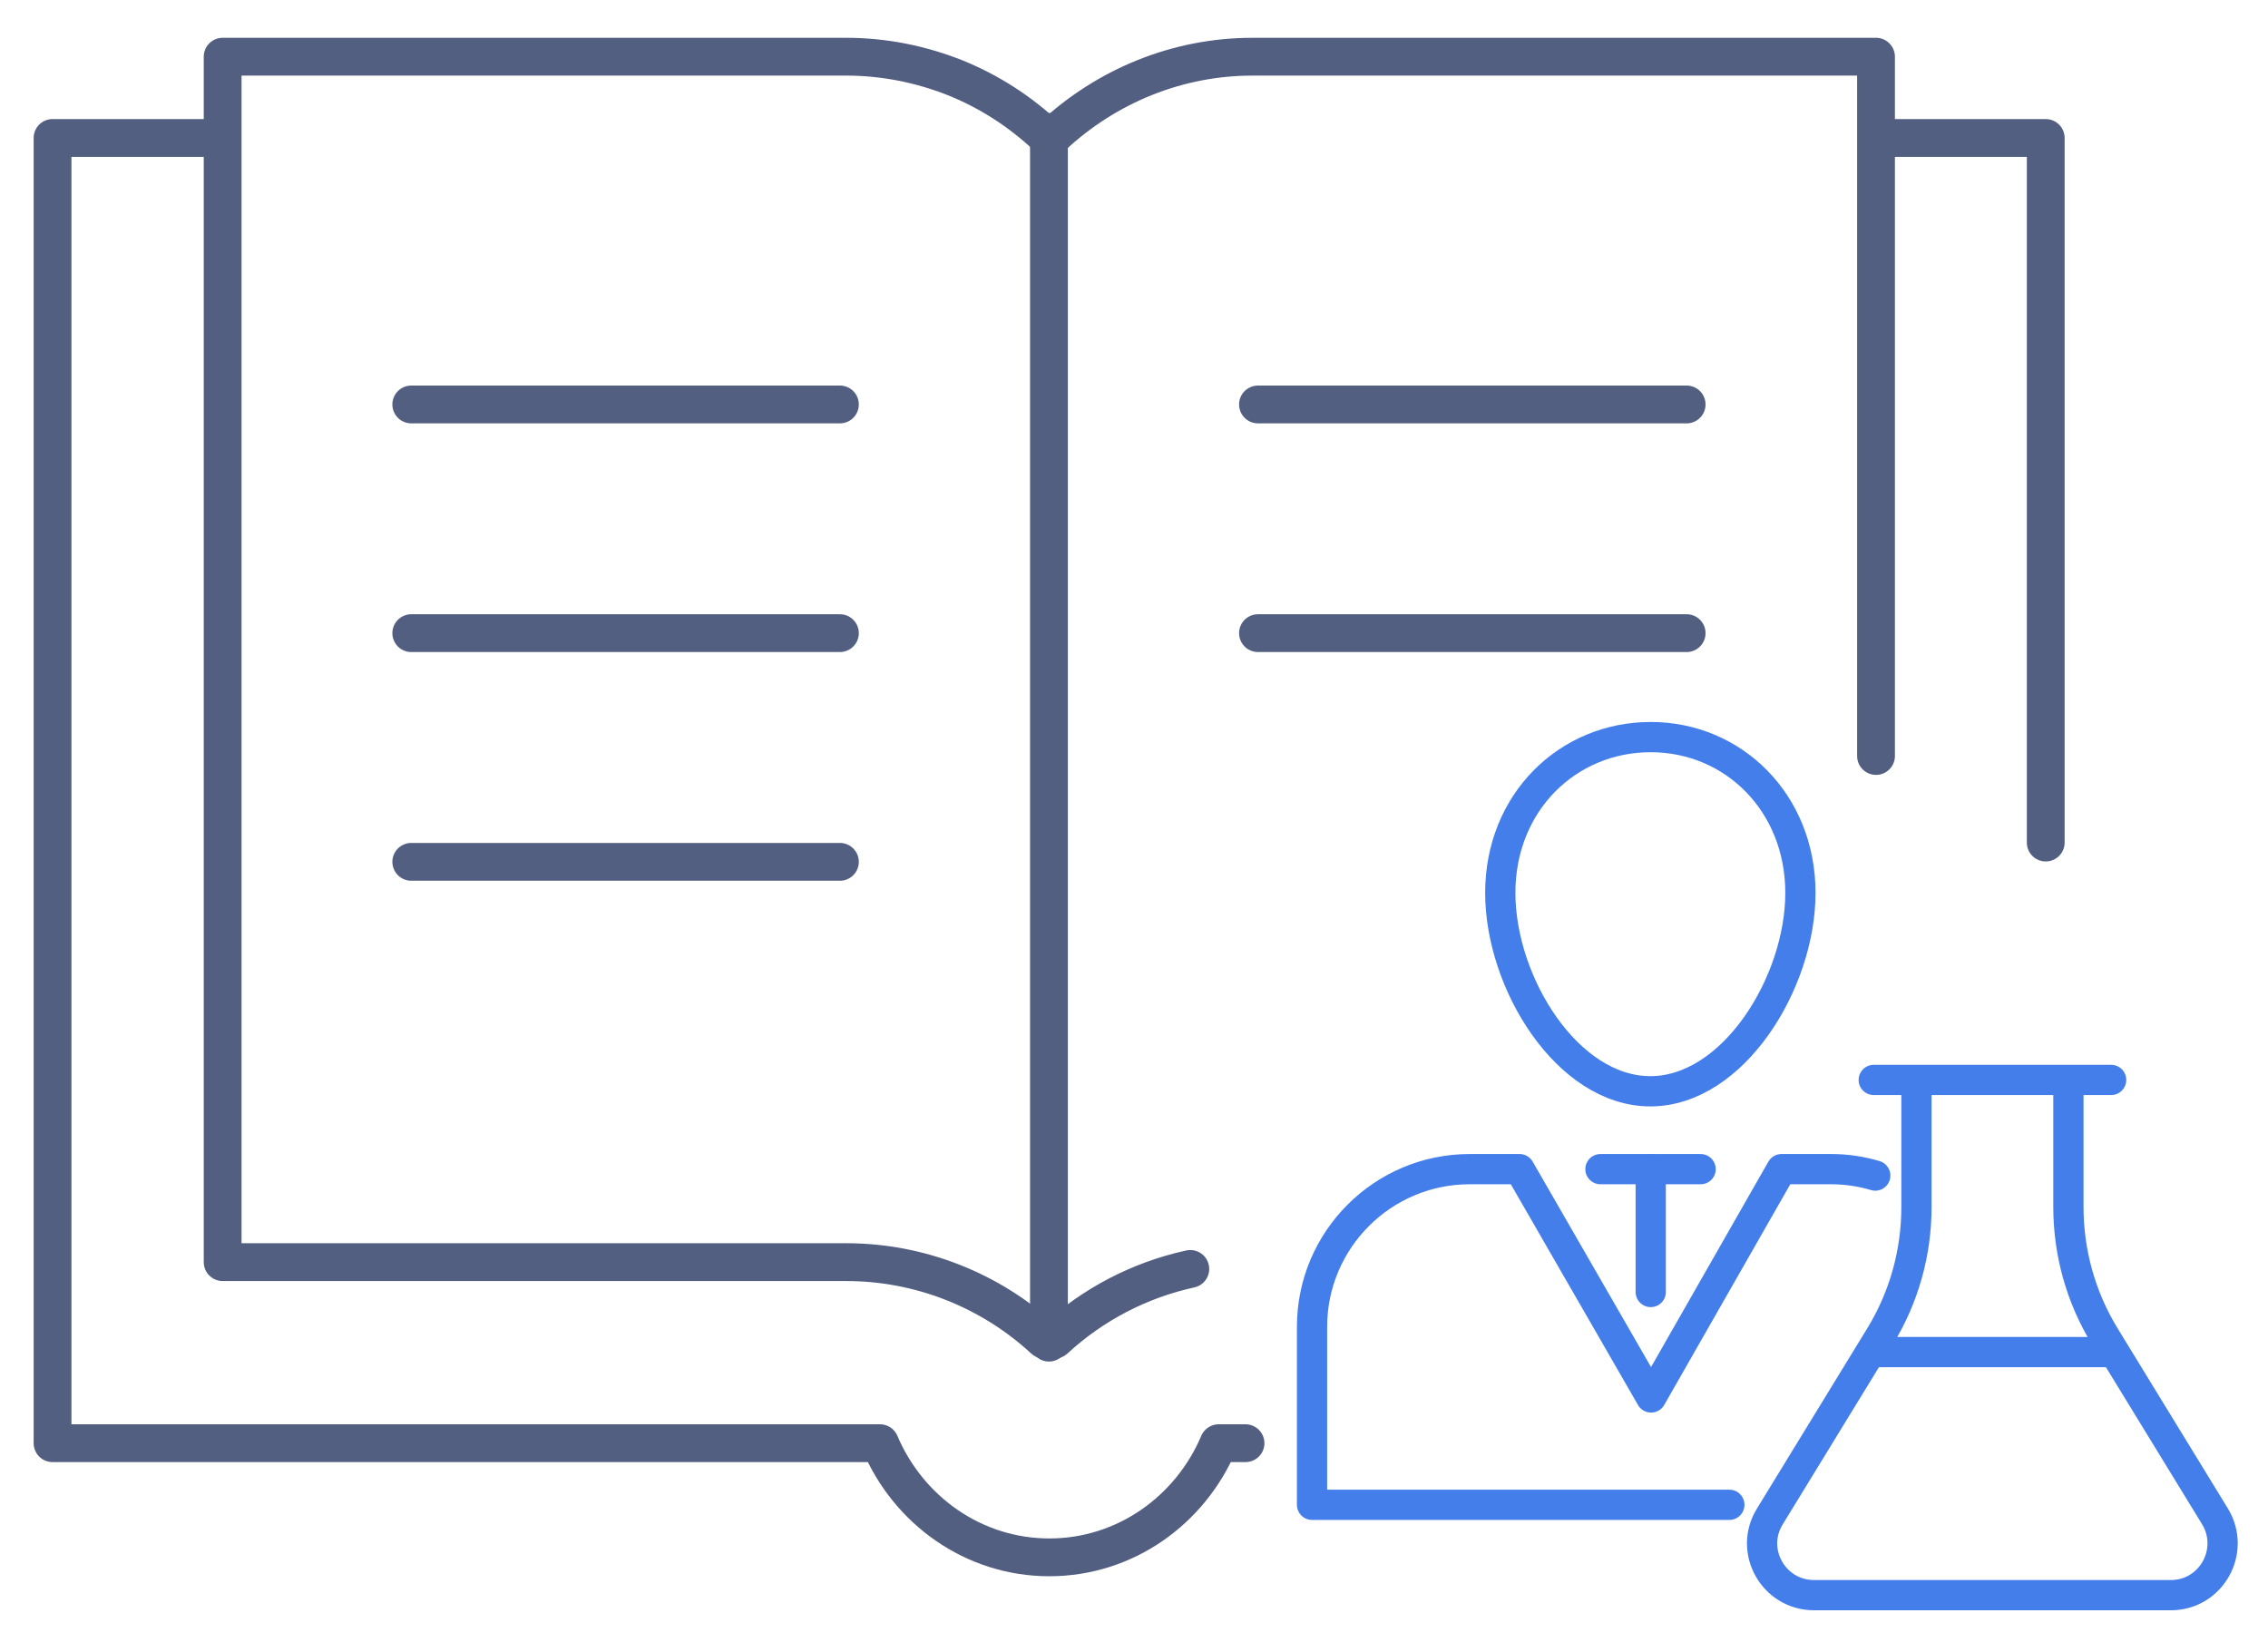 <svg xmlns="http://www.w3.org/2000/svg" xmlns:xlink="http://www.w3.org/1999/xlink" id="&#x56FE;&#x5C42;_1" x="0px" y="0px" viewBox="0 0 600 437" style="enable-background:new 0 0 600 437;" xml:space="preserve"><style type="text/css">	.st0{fill:none;stroke:#437EEB;stroke-width:8;stroke-linecap:round;stroke-linejoin:round;stroke-miterlimit:10;}	.st1{fill:none;stroke:#525F81;stroke-width:10;stroke-linecap:round;stroke-linejoin:round;stroke-miterlimit:5.333;}</style><g>	<g>		<g>			<path class="st0" d="M396.9,236.2c0,23.9,17.8,52.5,39.7,52.5c21.9,0,39.7-28.7,39.7-52.5S458.6,195,436.7,195    C414.7,195,396.9,212.3,396.9,236.2z"></path>		</g>		<path class="st0" d="M457.5,398.1H347.1V351c0-23,18.7-41.7,41.7-41.7H402l34.8,60.4l34.5-60.4h13.2c4,0,7.9,0.6,11.6,1.7"></path>		<g>			<line class="st0" x1="436.7" y1="309.3" x2="436.7" y2="341.8"></line>			<line class="st0" x1="423.4" y1="309.3" x2="449.9" y2="309.3"></line>		</g>	</g>	<g>		<path class="st0" d="M507,286v33.3c0,12.1-3.3,23.9-9.6,34.2l-29.2,47.7c-5.6,9.1,1,20.8,11.7,20.8h94.4   c10.7,0,17.2-11.7,11.7-20.8l-29.2-47.7c-6.3-10.3-9.6-22.1-9.6-34.2V286"></path>		<line class="st0" x1="495.7" y1="285.7" x2="558.5" y2="285.7"></line>		<line class="st0" x1="495.7" y1="357.7" x2="558.5" y2="357.7"></line>	</g></g><g>	<g>		<line class="st1" x1="277.5" y1="34.9" x2="277.5" y2="355.2"></line>		<path class="st1" d="M314.9,335.7c-13.3,2.9-25.7,9.3-35.9,18.7h-2.8c-14.3-13.2-33-20.5-52.3-20.5h-165V15h165   c10,0,19.9,2,29.1,5.7c8.8,3.6,16.9,8.8,24,15.5c0,0,1.2,0,1.3,0c14.5-13.6,33.4-21.2,53-21.2h165v26.7V200"></path>		<polyline class="st1" points="497.2,36.5 541.2,36.5 541.2,222.9   "></polyline>		<path class="st1" d="M57.1,36.5H13.9v345.3h197.8h21.1c7.5,17.7,24.7,30.2,44.8,30.2c20.1,0,37.3-12.5,44.8-30.2h7.1"></path>		<g>			<g>				<g>					<line class="st1" x1="332.8" y1="107" x2="446.2" y2="107"></line>					<line class="st1" x1="332.8" y1="167.5" x2="446.2" y2="167.5"></line>				</g>			</g>			<g>				<g>					<line class="st1" x1="108.8" y1="107" x2="222.2" y2="107"></line>					<line class="st1" x1="108.8" y1="167.5" x2="222.2" y2="167.5"></line>					<line class="st1" x1="108.8" y1="228" x2="222.2" y2="228"></line>				</g>			</g>		</g>	</g></g></svg>